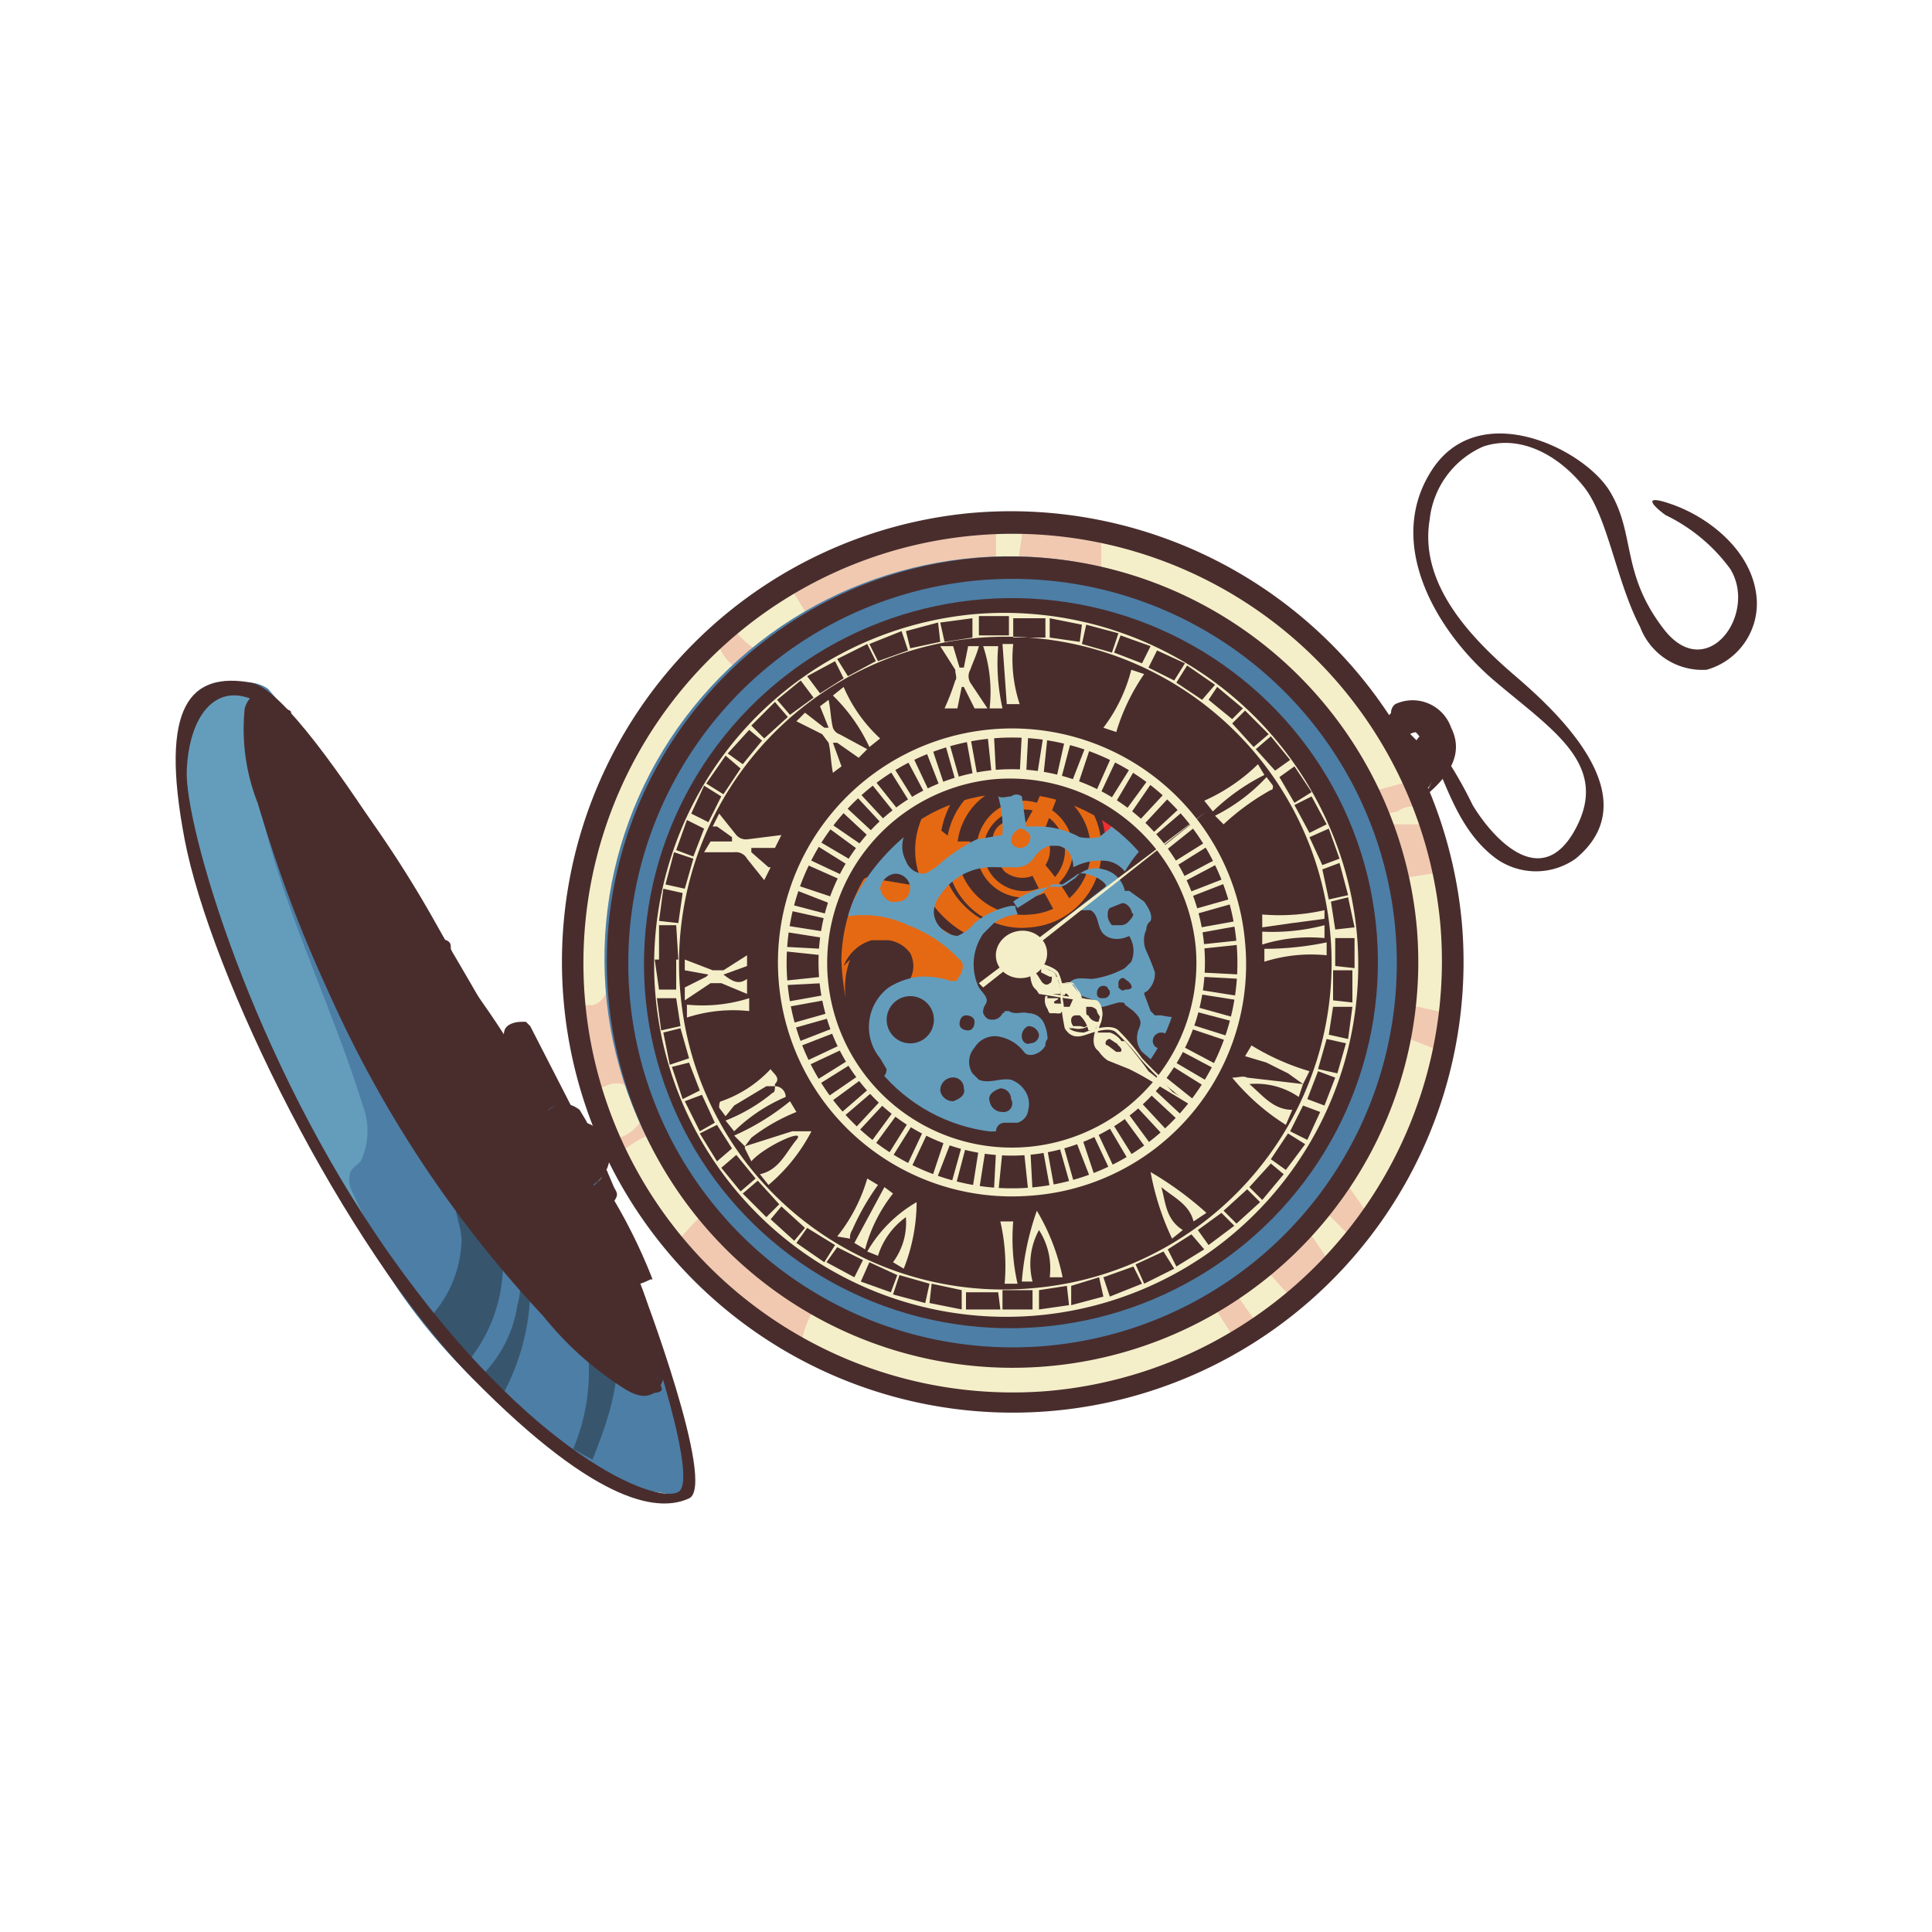 <?xml version="1.0" encoding="UTF-8"?> <svg xmlns="http://www.w3.org/2000/svg" xmlns:xlink="http://www.w3.org/1999/xlink" viewBox="0 0 90 90"> <defs> <style>.a{fill:none;}.b{fill:#482d2d;}.c{fill:#492d2d;}.d{fill:#b15316;}.e{fill:#4d7ea6;}.f{fill:#37566e;}.g{fill:#649dbc;}.h{fill:#f5efc9;}.i{fill:#f0c9b0;}.j{clip-path:url(#a);}.k{fill:#e56913;}.l{fill:#f02d30;}.m{clip-path:url(#b);}</style> <clipPath id="a"> <ellipse class="a" cx="47.1" cy="44.9" rx="7.9" ry="7.9" transform="translate(-9.3 12.4) rotate(-13.7)"></ellipse> </clipPath> <clipPath id="b"> <rect class="a" x="-1642.7" y="-283.4" width="871.7" height="930"></rect> </clipPath> </defs> <title>Монтажная область 811</title> <path class="b" d="M18.6,56.1c.6,1.8,2.1,3.4,3.2,4.9a32.3,32.3,0,0,0,3.9,4.4c.5.4,1.1-.2.8-.8a55.8,55.8,0,0,0-3.8-4.7,23.5,23.5,0,0,0-3.6-4.1c-.3-.1-.6.1-.5.3Z"></path> <path class="b" d="M19.5,56.5c2.2,3.2,4.9,6.8,8.3,8.9.8.5,2.1,1.4,2.9.4s-.3-3-.6-3.9-.2-.1-.2,0a9.3,9.3,0,0,1,.2,2.3v.7a1,1,0,0,1-1.4,0,12.7,12.7,0,0,1-3.4-2.3,42,42,0,0,1-5.6-6.3c-.1-.1-.3,0-.2.2Z"></path> <path class="b" d="M22.2,56.6a26.8,26.8,0,0,0,7,8c1.9,1.5,1.7-.4,1.3-2.1-.1-.1-.2-.1-.2,0s.4,1.3-.4,1.6-.7,0-1.2-.4l-2.4-2.4a45.4,45.4,0,0,1-3.9-4.8.1.1,0,1,0-.2.1Z"></path> <path class="b" d="M12.7,32.8a1.3,1.3,0,0,0-.9-.6c-.1,0-.3,0-.3.2a9.5,9.5,0,0,0,.9,5c.1.1.2.1.2,0a28.4,28.4,0,0,1-.6-5l-.3.2a1.1,1.1,0,0,1,.8.3.1.1,0,1,0,.2-.1Z"></path> <path class="c" d="M66.3,34.2c1,2,1.5,4.4,3.4,5.8a3.2,3.2,0,0,0,3.7,0c3.4-2.8-.7-6.7-2.8-8.5s-4.5-4.3-4-7.3a4.2,4.2,0,0,1,2.5-3.4c1.8-.6,3.6.5,4.7,1.9s1.5,4.4,2.6,6.5a3.1,3.1,0,0,0,3.1,2,3.2,3.2,0,0,0,2.3-3.6c-.3-2-2.2-3.5-3.9-4.1s-.6.3-.3.5a8.1,8.1,0,0,1,3,2.5c1.3,2.1-1.1,5.4-3.1,2.8s-1.3-4.4-2.5-6.4-6.1-4.4-8.3-1,.2,7.5,2.9,9.8,5.4,3.9,3.8,6.9-3.9.4-4.8-1.1a19.4,19.4,0,0,0-2.1-3.4.1.1,0,1,0-.2.1Z"></path> <path class="c" d="M66.6,36.9c.9-.8,1.6-1.8,1-3A1.9,1.9,0,0,0,65,32.8a.5.5,0,0,0,.3.9c1.9-.7,1.8,2.2,1.2,3.1s0,.2.1.1Z"></path> <path class="c" d="M65.4,34.5a.7.7,0,0,1,1.3.1c.1.6-.3,1.1-.5,1.6h.5a9.4,9.4,0,0,0-.6-1.5c-.1-.4-.7-.2-.6.2a.6.6,0,0,0,.5.5c.3.2.6-.3.3-.6l-.7-.7-.2-.3h-.1c-.1.1-.1.1.2.1a.9.9,0,0,1,.6,1.4h.8a1.5,1.5,0,0,1-.1-.7l-.8.3c.2.3.1.6.3.9s.2.1.3.1.4-1.1.1-1.5-.7-.1-.8.3a2.9,2.9,0,0,0,.2.9c0,.3.5.4.7.2A1.8,1.8,0,0,0,65.5,33c-.4,0-1,.2-.9.8s.8,1.2,1.3,1.6l.4-.6h-.2l-.5.3a5.8,5.8,0,0,1,.5,1.4c.1.2.4.3.5.1s1.2-1.9.4-2.7a1.1,1.1,0,0,0-1.1-.3c-.5.1-.6.4-.8.8s.2.3.3.2Z"></path> <path class="d" d="M37.7,28.8,36.6,27a32.5,32.5,0,0,1,9.8-2.2v1.5h1l.2-1.3a.4.4,0,0,1,.1-.3h.4l2.6.2c.2,0,.4,0,.5.2s.1.2.1.4v1.4c-3.6.2-7.5-1-10.9.4s-3.9,2.9-6.1,3.8a1.9,1.9,0,0,1-.8-1A.7.7,0,0,1,34,29a3.5,3.5,0,0,0,1.7,1.5"></path> <path class="e" d="M12.7,32.9c-.8-.9-2.2-1.5-3.2-.8a3.1,3.1,0,0,0-1,2.3c-.4,4.4,1.3,8.8,3.1,12.9a70.5,70.5,0,0,0,6.7,12.4A26.9,26.9,0,0,0,28.8,69a3,3,0,0,0,1.6.5c.6,0,1.4.4,1.7-.1s0-2-.2-2.7l-2.2-6.8c-1.1-3.3-2.2-6.6-4.4-9.2a24.1,24.1,0,0,1-2.1-2.4,11,11,0,0,1-1.7-2.5c-2.6-4.2-5.3-8.4-8-12.5l-1-1.2a1.6,1.6,0,0,0-1.5-.2"></path> <path class="f" d="M20,61.4l1.9,1.9a7.2,7.2,0,0,0,1.5-5.1,1.3,1.3,0,0,1,.8,1.2,3.2,3.2,0,0,1-.1,1.4,5.8,5.8,0,0,1-1.9,3.5l1.2.7a10.6,10.6,0,0,0,1.3-4.7,5.4,5.4,0,0,1,2.2,1.5.7.7,0,0,1,.4.6,1.7,1.7,0,0,1,.1.7,9.3,9.3,0,0,1-.7,4.4l.9.5c.8-2,1.5-4.1,1-6.2a10.4,10.4,0,0,0-1.7-3.3c-.7-1-4.3-6.1-5.6-3.3-.4.7.2,1.8.2,2.6A5.5,5.5,0,0,1,20,61.4Z"></path> <path class="g" d="M8.4,34.5a15.9,15.9,0,0,0,1,6.8A60.1,60.1,0,0,0,18.9,60a32.5,32.5,0,0,1-2.5-4.5,1.1,1.1,0,0,1-.1-.8c0-.2.3-.4.5-.6a3.3,3.3,0,0,0,.1-2.6c-1.8-5.8-4.8-11.2-5.3-17.2a2,2,0,0,1,.1-1.3.8.8,0,0,1,1.1-.2,2.4,2.4,0,0,0-3.7.6"></path> <path class="c" d="M22.7,48.1a4.1,4.1,0,0,0,1.3,1c.2.1.3-.1.1-.2a3.5,3.5,0,0,1-1.1-1c-.2-.1-.4.1-.3.2Z"></path> <path class="c" d="M22.6,48.2c.4.8.8,1.5,1.7,1.7s.2-.2,0-.2a2.5,2.5,0,0,1-1.4-1.6.2.2,0,0,0-.3.1Z"></path> <path class="c" d="M22.8,48.3a1.6,1.6,0,0,0,1.1,1.3c.2.1.3-.1.2-.2l-.7-.9h-.2l.7.9c.1.1.3-.1.2-.2l-.7-.8c-.1-.2-.3-.1-.3.1a3.9,3.9,0,0,0,.8,1v-.2a1.8,1.8,0,0,1-1-1.2c0-.1-.3-.1-.2.1Z"></path> <path class="c" d="M13.5,33.1c-.7-.3-1.7-1.4-2.1-.1a9.4,9.4,0,0,0,.6,4.4,72,72,0,0,0,3.3,8.8,54.4,54.4,0,0,0,10,15.1,15.4,15.4,0,0,0,3.8,3.4c.5.3,1,.5,1.5.1a1.7,1.7,0,0,0,.2-1.8c0-.2-.3-.1-.2,0a1.7,1.7,0,0,1,0,1.2c-.3.8-1.1.5-1.7.1A8.7,8.7,0,0,1,27.4,63c-1-.9-1.9-1.9-2.8-2.8A54.1,54.1,0,0,1,20,54.1a56,56,0,0,1-6.8-13.9A33.8,33.8,0,0,1,11.9,36a5.9,5.9,0,0,1-.2-2.6c.1-1.4,1.1-.3,1.7-.1a.1.1,0,1,0,.1-.2Z"></path> <path class="c" d="M23.5,49.2c-1.5-2.5-3.1-5-4.8-7.4s-1.6-2.3-2.5-3.4l-1.3-1.7a8.6,8.6,0,0,0-1.3-1.4c-.1,0-.2,0-.2.1a2.9,2.9,0,0,0,.1,1.6l.9,2.1c.5,1.3,1.2,2.5,1.8,3.7,1.4,2.7,2.9,5.2,4.4,7.8s3.1,5.2,4.7,7.7,1.6,2.5,2.4,3.6,1.5,1.7,2.1,1.2.2-.6.1-.9a18,18,0,0,0-.6-2.2,28.6,28.6,0,0,0-2.1-4.3.1.1,0,1,0-.2.1,37.8,37.8,0,0,1,1.7,3.5l.6,1.6.3.9c0,.2.1.3.1.5v.4h-.5c-.5-.1-1.1-.9-1.4-1.2s-.7-1-1-1.6a22,22,0,0,1-2.1-3.2c-2.8-4.3-5.3-8.7-7.7-13.2-.7-1.2-1.4-2.5-2-3.8l-.9-2a3.1,3.1,0,0,1-.4-2.3h-.3A6.6,6.6,0,0,1,14.8,37l1.4,1.8,2.5,3.4c1.6,2.3,3.1,4.7,4.6,7.1,0,.2.3,0,.2-.1Z"></path> <path class="c" d="M23.3,48.7c.2,0,.2-.2,0-.2s-.1.3,0,.2Z"></path> <ellipse class="h" cx="47.4" cy="45.1" rx="20.5" ry="20.4" transform="translate(-9.3 12.5) rotate(-13.7)"></ellipse> <path class="i" d="M27,50.2c0,.3.1.6.4.6s.5-.1.8-.2a1.1,1.1,0,0,1,1.2.1,1.3,1.3,0,0,1,.4,1.6,1.9,1.9,0,0,1-1.6.8,1,1,0,0,0,.5.8,5,5,0,0,1,1.7-1.1,17.8,17.8,0,0,0,2.5,3.6,15.4,15.4,0,0,0-1.7,1.9L37.3,63a4.1,4.1,0,0,1,.5-1.8c-3.2-3-6.6-6.2-8.1-10.4a26.6,26.6,0,0,1-1.2-5.6c-.2.5-.1,1-.5,1.4s-.7.1-.9.3S26.8,49.3,27,50.2Z"></path> <path class="i" d="M37.7,28.8,36.6,27a32.5,32.5,0,0,1,9.8-2.2v1.5h1l.2-1.3a.4.4,0,0,1,.1-.3h.4l2.6.2c.2,0,.4,0,.5.2s.1.2.1.4v1.4c-3.6.2-7.5-1-10.9.4s-3.9,2.9-6.1,3.8a1.9,1.9,0,0,1-.8-1A.7.7,0,0,1,34,29a3.5,3.5,0,0,0,1.7,1.5"></path> <path class="i" d="M60.1,60.4l-.9-1c-.1-.1-.2-.2-.2-.3l.3-.3,1.3-1.2.3-.2c.1,0,.2.2.3.3l.8,1.2a2.3,2.3,0,0,0,1-1.2l-1.4-1.4,1.1-1.2,1.2,1.7A35.8,35.8,0,0,0,67.2,49l-1.8-.7a2.6,2.6,0,0,0,.2-1.5l1.8.4c.1-2.2,0-4.4-.1-6.6l-1.9.3a26,26,0,0,1-1-2.5h1.9a.5.5,0,0,0-.2-.8,1.2,1.2,0,0,0-1,.2l-.9.2-.4-1.1,1.5-.4c.1-.1.4-.2.5-.1s.3.2.3.4a19.8,19.8,0,0,1,1,4.2c.3,1.2.6,2.4.8,3.6a16.4,16.4,0,0,1-.4,4.4,17.7,17.7,0,0,1-3.9,8.7c-1.7,1.9-4.1,3.1-6,4.8l-.9-1.4.9-.8,1.2,1.7"></path> <ellipse class="e" cx="46.9" cy="44.7" rx="18.8" ry="18.7" transform="translate(-9.2 12.3) rotate(-13.7)"></ellipse> <path class="c" d="M45.2,23.9A21,21,0,1,0,68.1,43,21.1,21.1,0,0,0,45.2,23.9Zm3.6,40.9A20,20,0,1,1,67.1,43.1,20.1,20.1,0,0,1,48.8,64.8Z"></path> <path class="c" d="M45.4,26A18.9,18.9,0,1,0,66,43.2,19,19,0,0,0,45.4,26Zm3.3,36.7A17.9,17.9,0,1,1,65,43.3,17.9,17.9,0,0,1,48.7,62.7Z"></path> <ellipse class="c" cx="47.1" cy="44.9" rx="17.1" ry="17" transform="translate(-9.3 12.4) rotate(-13.7)"></ellipse> <path class="h" d="M48,55.7A10.9,10.9,0,1,1,58,43.9,10.8,10.8,0,0,1,48,55.7ZM46.2,34.4a10.5,10.5,0,1,0,11.4,9.5A10.5,10.5,0,0,0,46.2,34.4Z"></path> <path class="h" d="M47.9,53.8a9,9,0,1,1,8.2-9.7A9,9,0,0,1,47.9,53.8ZM46.3,36.3a8.6,8.6,0,1,0,9.4,7.8A8.7,8.7,0,0,0,46.3,36.3Z"></path> <path class="h" d="M63.2,43.4A16.4,16.4,0,1,1,45.5,28.6,16.5,16.5,0,0,1,63.2,43.4ZM48.2,60A15.2,15.2,0,1,0,31.7,46.3,15.1,15.1,0,0,0,48.2,60Zm1.7-.1v.9l1.5-.4-.2-.9ZM36.4,56.2l-.5.6,1.1,1,.5-.6Zm25.5-8,.9.2.2-1.5h-.9Zm-3.8,7.2-1.1,1,.6.6,1.1-1Zm3.3-5.6.9.2.4-1.4-.9-.2ZM60.3,37.5l.7,1.3.8-.4-.7-1.3Zm2.5,4.2-.4-1.5-.8.3.3,1.4ZM59.2,54l.7.5.9-1.2-.8-.5ZM52.1,29.5l-1.5-.4-.2.9,1.4.4Zm-16.6,5-.6-.5-1,1.1.7.5Zm21.1-2.6L55.3,31l-.5.8,1.2.8ZM53.2,59.8l-.4-.8-1.4.5.3.9Zm-9.9.9,1.5.3v-.9l-1.4-.3Zm14.1-27,1,1.1.7-.6L58,33.1ZM32.1,49.3l-.4-1.4-.8.2.3,1.5Zm1.2,3L32.7,51l-.8.3.7,1.4Zm19.6,6.6.4.9,1.4-.7-.5-.8ZM36.7,33.4l-.6-.7L35,33.8l.6.6Zm9.8,26.8H45V61h1.6ZM31.6,43l.2-1.4-.9-.2-.2,1.5Zm7.3,15-1.3-.8-.5.7,1.3.9ZM31.5,43.1h-.8v1.6h.9Zm3.1,12.5,1.1,1.1.6-.6-1-1.1Zm6.3-24.8,1.4-.5-.3-.9-1.5.6Zm7.8-1.1v-.9H47.2v.9ZM32.6,50.8l-.5-1.3-.8.2.5,1.5Zm29-10.5.8-.3-.5-1.4L61,39ZM40.8,30.8l-.4-.8-1.4.7.5.8ZM33.7,37l.8-1.2-.7-.6-.9,1.3Zm16.7-7.9-1.5-.3v.9l1.4.2ZM31.9,41.4l.4-1.4-.9-.3L31,41.2ZM43.1,60.7l.2-.9-1.4-.4-.3.9ZM43.7,29l-1.5.4.2.8,1.4-.3ZM63,46.7V45.2h-.9v1.4Zm-3.2,8-.6-.5-1,1.1.6.6ZM56.3,32.6l1.1.9.5-.5-1.2-1ZM43.8,29l.2.9,1.3-.2v-.9Zm8.1,1.4,1.3.5.4-.8-1.4-.5ZM62.2,50.2l-.8-.3-.5,1.3.8.3Zm-2.6-14,.7,1.2.8-.5-.8-1.2ZM48.1,61v-.9H46.7v.9ZM34.3,53.8l-.7.6.9,1.1.7-.6Zm15.4,6.1-1.3.2V61l1.4-.2Zm5.5-29-1.3-.6-.4.8,1.2.6ZM56.3,58l1.2-.9-.6-.6-1.1.8Zm-16.1.7L39,58.1l-.5.7,1.3.7ZM59.4,35.9l.7-.5-.9-1.1-.7.6Zm1.5,17.2.6-1.3-.8-.3-.6,1.2ZM38.2,32.3l1.1-.7-.4-.8-1.3.7Zm-.3.2-.6-.8-1.1.9.6.7ZM56.1,58.2l-.6-.7-1.1.7.4.8ZM32,38.2l-.5,1.4.8.3.5-1.3Zm15-8.6v-.9H45.6v.9Zm-14.2,7-.6,1.3.8.4.6-1.2Zm-2.3,8.1.2,1.4h.8V44.7Zm32.6.4V43.7h-.9V45Zm-23,14.6,1.4.5.3-.8-1.3-.6ZM31.7,47.8l-.2-1.3h-.9l.2,1.5Zm.9,5,.8,1.3.7-.6-.7-1.1Zm30.5-9.6-.3-1.4L62,42l.2,1.3Z"></path> <path class="h" d="M33,45.4l-1.1-.2v-.5l1.3.5h.5l1.1-.7V45l-1.1.4c.4.3.7.5,1.1.2v.7l-1.2-.5h-.5l-1.2.8v-.6l1-.5Z"></path> <path class="h" d="M36.4,38.9l-.3.6H35v.2l.8.7h.1l-.3.6-.8-1a.6.6,0,0,0-.6-.3H32.8l.3-.5h1V39l-.7-.5h-.2l.3-.6.8,1a.6.6,0,0,0,.5.2Z"></path> <path class="h" d="M38.8,34.6l.4,1.1-.4.3c-.1-.5-.1-1-.2-1.4l-.3-.4-1.2-.6.4-.4.9.7h.2l-.4-1,.4-.3c.1.5.1.9.2,1.3a.5.5,0,0,0,.3.3l1.3.7-.4.4-1-.7Z"></path> <path class="h" d="M45.1,30.1h.5c-.1.4-.3.8-.4,1.1a.6.6,0,0,0,0,.6L46,33h-.6L44.9,32h-.1l-.2,1H44a11.2,11.2,0,0,0,.5-1.3c.1-.1,0-.3,0-.5l-.7-1.1h.6l.3,1h.2Z"></path> <path class="h" d="M60.7,50.5l-.2.6a3.5,3.5,0,0,0-2.3-.6c.6.5,1.1,1.2,2,1.2l-.3.7a10.4,10.4,0,0,1-2.5-2.2c.3,0,.5-.1.7,0l2.6.3Z"></path> <path class="h" d="M42.7,56a8.5,8.5,0,0,1-.6,3.1l-.5-.3a3.1,3.1,0,0,0,.6-2.1,3.5,3.5,0,0,0-1.3,1.8l-.5-.2A6.3,6.3,0,0,1,42.7,56Z"></path> <path class="h" d="M34.7,53.4l2.2-.7h.9a8.2,8.2,0,0,1-2,2.5l-.4-.5c.9-.2,1.2-1,1.7-1.6s-1.5.3-2.1,1l-.3-.6Z"></path> <path class="h" d="M48.1,59.7h-.5a13,13,0,0,1,.7-3.3,9.9,9.9,0,0,1,1.2,3.1h-.6a3.3,3.3,0,0,0-.5-2.2A3.3,3.3,0,0,0,48.1,59.7Z"></path> <path class="h" d="M54.1,55.3c.2.7.2,1.5,1,2l-.5.4a12.4,12.4,0,0,1-1-3.1,15.7,15.7,0,0,1,2.6,1.9l-.6.4C55.4,56.1,54.7,55.8,54.1,55.3Z"></path> <path class="h" d="M45.8,30.1h.7a9.5,9.5,0,0,0,.2,2.9h-.6A6.8,6.8,0,0,0,45.8,30.1Z"></path> <path class="h" d="M47.4,59.8h-.6a9.3,9.3,0,0,0-.2-2.9h.6A9.5,9.5,0,0,0,47.4,59.8Z"></path> <path class="h" d="M58.8,43.2v-.6a9.5,9.5,0,0,0,2.9-.2v.4l-1.5.2Z"></path> <path class="h" d="M61.8,43.9v.6a7.2,7.2,0,0,0-2.9.3v-.6A14.3,14.3,0,0,0,61.8,43.9Z"></path> <path class="h" d="M58.6,35.6l.3.5a9.6,9.6,0,0,0-2.4,1.7l-.4-.5A8.5,8.5,0,0,0,58.6,35.6Z"></path> <path class="h" d="M57,38.4l-.4-.4A8.4,8.4,0,0,0,59,36.2l.3.4c0,.1,0,.2-.1.2A11.2,11.2,0,0,0,57,38.4Z"></path> <path class="h" d="M60.7,50.5,60,50l-1-.5-1-.3.3-.5A11.1,11.1,0,0,0,61,49.9l-.3.6Z"></path> <path class="h" d="M40.3,58.2l-.5-.3,1.4-2.6.4.3A7.1,7.1,0,0,0,40.3,58.2Z"></path> <path class="h" d="M36.1,50.6a.5.5,0,0,1,.5.5,7.8,7.8,0,0,0-2.4,1.6l-.4-.5A8,8,0,0,0,36,50.9c.1,0,.1-.2.1-.3Z"></path> <path class="h" d="M39.3,32A7,7,0,0,0,41,34.4l-.5.4a8.1,8.1,0,0,0-1.7-2.4Z"></path> <path class="h" d="M39,57.6a7.8,7.8,0,0,0,1.4-2.7l.5.3a11.3,11.3,0,0,0-1.2,2.1h0a.6.6,0,0,0-.1.4Z"></path> <path class="h" d="M52,34.1l-.6-.2a7.5,7.5,0,0,0,1.3-2.7l.6.2A9.6,9.6,0,0,0,52,34.1Z"></path> <path class="h" d="M34.7,53.4l-.5-.5a11.3,11.3,0,0,0,2.6-1.6l.3.5A8.8,8.8,0,0,0,35,53l-.3.4Z"></path> <path class="h" d="M36.1,50.6h-.4l-1.5.9-.4.5-.3-.4c0-.1,0-.3.1-.3a5.7,5.7,0,0,0,2.3-1.5c.1.2.5.4.2.7Z"></path> <path class="h" d="M58.8,44v-.6a9.6,9.6,0,0,0,2.9-.3v.6A7.4,7.4,0,0,0,58.8,44Z"></path> <path class="h" d="M34.9,46.5v.6a7,7,0,0,0-2.9.3v-.6A7.2,7.2,0,0,0,34.9,46.5Z"></path> <path class="h" d="M47.5,32.8h-.6L46.7,30h.5A6.7,6.7,0,0,0,47.5,32.8Z"></path> <polygon class="h" points="46.4 36.1 46.2 36.1 46 34.2 46.3 34.2 46.4 36.1"></polygon> <polygon class="h" points="48.1 55.5 47.9 55.5 47.7 53.6 48 53.6 48.1 55.5"></polygon> <polygon class="h" points="55.9 44.2 55.9 44 57.8 43.8 57.8 44 55.9 44.2"></polygon> <polygon class="h" points="36.4 45.9 36.4 45.7 38.3 45.5 38.3 45.8 36.4 45.9"></polygon> <rect class="h" x="45.2" y="34.3" width="0.2" height="1.91" transform="translate(-5.6 8.7) rotate(-10.3)"></rect> <rect class="h" x="48.7" y="53.5" width="0.2" height="1.91" transform="translate(-8.9 9.6) rotate(-10.3)"></rect> <rect class="h" x="55.8" y="43" width="1.9" height="0.24" transform="translate(-6.8 10.8) rotate(-10.2)"></rect> <rect class="h" x="36.5" y="46.5" width="1.9" height="0.24" transform="translate(-7.7 7.4) rotate(-10.2)"></rect> <rect class="h" x="44.3" y="34.5" width="0.2" height="1.91" transform="translate(-8 13.5) rotate(-15.8)"></rect> <rect class="h" x="49.6" y="53.3" width="0.2" height="1.91" transform="translate(-12.9 15.6) rotate(-15.8)"></rect> <rect class="h" x="55.5" y="42.1" width="1.9" height="0.24" transform="translate(-9.4 17) rotate(-15.8)"></rect> <rect class="h" x="36.7" y="47.4" width="1.9" height="0.24" transform="translate(-11.5 12.1) rotate(-15.8)"></rect> <polygon class="h" points="44 36.6 43.8 36.7 43.1 34.9 43.4 34.8 44 36.6"></polygon> <polygon class="h" points="51 54.8 50.8 54.9 50.1 53.1 50.4 53 51 54.8"></polygon> <polygon class="h" points="55.4 41.8 55.3 41.6 57.1 40.9 57.2 41.1 55.4 41.8"></polygon> <polygon class="h" points="37.1 48.8 37 48.6 38.8 47.9 38.9 48.1 37.1 48.8"></polygon> <polygon class="h" points="43.3 36.9 43.1 37 42.2 35.3 42.5 35.2 43.3 36.9"></polygon> <polygon class="h" points="51.9 54.4 51.7 54.5 50.9 52.8 51.1 52.7 51.9 54.4"></polygon> <polygon class="h" points="55.1 41.1 55 40.9 56.7 40 56.8 40.2 55.1 41.1"></polygon> <polygon class="h" points="37.5 49.7 37.4 49.5 39.1 48.7 39.2 48.9 37.5 49.7"></polygon> <polygon class="h" points="42.6 37.3 42.4 37.4 41.4 35.8 41.6 35.7 42.6 37.3"></polygon> <polygon class="h" points="52.8 53.9 52.6 54.1 51.6 52.4 51.8 52.3 52.8 53.9"></polygon> <polygon class="h" points="54.7 40.4 54.6 40.2 56.2 39.2 56.3 39.4 54.7 40.4"></polygon> <polygon class="h" points="38 50.6 37.9 50.4 39.5 49.4 39.6 49.6 38 50.6"></polygon> <polygon class="h" points="41.9 37.8 41.7 37.9 40.5 36.4 40.7 36.3 41.9 37.8"></polygon> <polygon class="h" points="53.6 53.3 53.4 53.5 52.3 52 52.5 51.8 53.6 53.3"></polygon> <polygon class="h" points="54.2 39.7 54.1 39.5 55.6 38.3 55.7 38.5 54.2 39.7"></polygon> <polygon class="h" points="38.6 51.4 38.4 51.2 40 50.1 40.1 50.3 38.6 51.4"></polygon> <polygon class="h" points="41.3 38.3 41.1 38.4 39.8 37 40 36.9 41.3 38.3"></polygon> <polygon class="h" points="54.4 52.7 54.2 52.9 52.9 51.5 53.1 51.3 54.4 52.7"></polygon> <polygon class="h" points="53.7 39 53.6 38.9 55 37.6 55.1 37.8 53.7 39"></polygon> <polygon class="h" points="39.2 52.1 39 52 40.5 50.7 40.6 50.9 39.2 52.1"></polygon> <polygon class="h" points="40.7 38.8 40.5 39 39.1 37.7 39.3 37.5 40.7 38.8"></polygon> <polygon class="h" points="55.1 52 54.9 52.2 53.5 50.9 53.7 50.7 55.1 52"></polygon> <polygon class="h" points="53.2 38.5 53 38.3 54.3 36.9 54.5 37.1 53.2 38.5"></polygon> <polygon class="h" points="39.9 52.8 39.7 52.7 41 51.3 41.2 51.4 39.9 52.8"></polygon> <polygon class="h" points="40.2 39.4 40 39.6 38.5 38.5 38.6 38.3 40.2 39.4"></polygon> <polygon class="h" points="55.7 51.3 55.5 51.5 54 50.3 54.2 50.1 55.7 51.3"></polygon> <polygon class="h" points="52.6 38 52.4 37.8 53.5 36.3 53.7 36.4 52.6 38"></polygon> <polygon class="h" points="40.7 53.4 40.5 53.3 41.6 51.8 41.8 51.9 40.7 53.4"></polygon> <polygon class="h" points="39.7 40.1 39.5 40.3 37.9 39.3 38 39.1 39.7 40.1"></polygon> <polygon class="h" points="56.3 50.4 56.1 50.6 54.5 49.6 54.6 49.4 56.3 50.4"></polygon> <polygon class="h" points="51.9 37.5 51.7 37.3 52.7 35.7 52.9 35.8 51.9 37.5"></polygon> <polygon class="h" points="41.5 54 41.3 53.9 42.3 52.3 42.5 52.4 41.5 54"></polygon> <polygon class="h" points="39.3 40.8 39.2 41 37.4 40.2 37.6 40 39.3 40.8"></polygon> <polygon class="h" points="56.7 49.6 56.6 49.8 54.9 48.9 55 48.7 56.7 49.6"></polygon> <polygon class="h" points="51.2 37.1 51 37 51.8 35.2 52 35.4 51.2 37.1"></polygon> <polygon class="h" points="42.4 54.5 42.2 54.4 43 52.7 43.2 52.8 42.4 54.5"></polygon> <polygon class="h" points="38.8 41.8 38.7 42.1 36.9 41.4 37 41.2 38.8 41.8"></polygon> <polygon class="h" points="57.3 48.3 57.2 48.5 55.4 47.9 55.4 47.7 57.3 48.3"></polygon> <polygon class="h" points="50.2 36.6 49.9 36.5 50.6 34.7 50.8 34.8 50.2 36.6"></polygon> <polygon class="h" points="43.6 55 43.4 54.9 44 53.1 44.3 53.2 43.6 55"></polygon> <polygon class="h" points="38.6 42.6 38.5 42.8 36.7 42.4 36.7 42.1 38.6 42.6"></polygon> <polygon class="h" points="57.5 47.4 57.5 47.6 55.6 47.1 55.7 46.9 57.5 47.4"></polygon> <polygon class="h" points="49.4 36.4 49.2 36.3 49.6 34.5 49.9 34.5 49.4 36.4"></polygon> <polygon class="h" points="44.5 55.3 44.3 55.2 44.8 53.4 45 53.4 44.5 55.3"></polygon> <polygon class="h" points="38.4 43.4 38.4 43.7 36.5 43.4 36.5 43.1 38.4 43.4"></polygon> <polygon class="h" points="57.7 46.4 57.7 46.6 55.8 46.3 55.8 46.1 57.7 46.4"></polygon> <polygon class="h" points="48.6 36.2 48.3 36.2 48.6 34.3 48.8 34.3 48.6 36.2"></polygon> <polygon class="h" points="45.6 55.5 45.3 55.4 45.6 53.5 45.9 53.6 45.6 55.5"></polygon> <polygon class="h" points="38.3 44.2 38.3 44.5 36.4 44.3 36.4 44.1 38.3 44.2"></polygon> <polygon class="h" points="57.8 45.4 57.8 45.6 55.9 45.5 55.9 45.3 57.8 45.4"></polygon> <polygon class="h" points="47.8 36.1 47.5 36.1 47.6 34.2 47.9 34.2 47.8 36.1"></polygon> <polygon class="h" points="46.5 55.6 46.3 55.5 46.4 53.6 46.7 53.6 46.5 55.6"></polygon> <g class="j"> <path class="k" d="M47.4,36a3.6,3.6,0,0,0-3.3,3.9A3.5,3.5,0,0,0,48,43.2a3.6,3.6,0,0,0,3.3-3.9A3.5,3.5,0,0,0,47.4,36Zm.6,6.6a3.1,3.1,0,0,1-3.4-2.7,3.1,3.1,0,0,1,6.2-.6A3,3,0,0,1,48,42.6Z"></path> <path class="k" d="M47.5,37.3a2.3,2.3,0,0,0-2,2.5,2.2,2.2,0,0,0,2.4,2A2.3,2.3,0,0,0,50,39.4,2.4,2.4,0,0,0,47.5,37.3Zm.4,4.2a1.9,1.9,0,1,1,1.7-2.1A1.9,1.9,0,0,1,47.9,41.5Z"></path> <path class="l" d="M42.7,45.7Z"></path> <path class="k" d="M43.9,41a7.4,7.4,0,0,1,1.3-1.2v-.6h-.7l-.9-.7c0,.2-.2,1.2-.2,1.4A5.4,5.4,0,0,0,43.9,41Z"></path> <path class="k" d="M43.8,39.8a4.2,4.2,0,0,1,.7-2.7l-.9.3-.3.2-.2.2a3.7,3.7,0,0,0-.3,2.9l-.3.4c0,.1,0,.1-.1.1h-.1l-1.2-.2a1.1,1.1,0,0,0-.8-.1l-.5.5a5.1,5.1,0,0,0-.6,2.5,11,11,0,0,0,.2,2.6,3.7,3.7,0,0,1,.2-1.8l-.3.3a2,2,0,0,1,1.3-1.2h.8a1.5,1.5,0,0,1,1,.6,1.3,1.3,0,0,1,0,1.2h.3a2,2,0,0,1,1.1.2,3.7,3.7,0,0,1,1.2.7.5.5,0,0,1-.1-.6c0-.3.1-.6.1-1a1,1,0,0,0-.1-.9l-.5-.4-1.3-.8a1.2,1.2,0,0,1-.5-.5.9.9,0,0,1,.3-1.1A5,5,0,0,0,45,43.5l.7-.7A3.9,3.9,0,0,1,43.8,39.8Z"></path> <path class="l" d="M42.5,45.8h0Z"></path> <path class="l" d="M52.1,37.9a1,1,0,0,0-.6-.5l-1-.6a3.7,3.7,0,0,1,1,2.3h0l.7-.2v-.7A.8.8,0,0,0,52.1,37.9Z"></path> <path class="k" d="M46.8,38.3h1l.5-.9c.1-.2.3-.8.5-.9s.3.5.5.5l-.7,1.8h.2c-.1,0-.2.1-.2.3h.1c.1,0,.2.2.2.3a1.3,1.3,0,0,1-.2.9A11.3,11.3,0,0,1,49.9,42l-.7.5c-.1,0-.6-1.1-.7-1.1h-.1l-.3-.6a1.3,1.3,0,0,1-1.3-.2C46.2,39.9,45.9,38.7,46.8,38.3Z"></path> <path class="g" d="M45.9,46.6h0C45.9,46.7,46,46.6,45.9,46.6Z"></path> <path class="g" d="M52.2,37.9l-.5.7-.5.4a2.7,2.7,0,0,1-.9,0,4.1,4.1,0,0,0-2.1-.5h-.4l-.2-1.4a.4.4,0,0,0-.5,0c-.2,0-.4.1-.6,0a5.5,5.5,0,0,1,.2,1.8l-1.2.2a8,8,0,0,0-1.9,1.3c-.2.1-.4.3-.6.3a.9.9,0,0,1-.8-.6,1.4,1.4,0,0,1-.1-1.1,9.8,9.8,0,0,0-2.7,3.7,4.8,4.8,0,0,1,2.9.4,6.3,6.3,0,0,1,2.4,1.6c.3.2.1.7-.1.9a.1.1,0,0,1-.1.1h-.2a3.9,3.9,0,0,0-1.5-.2,3.4,3.4,0,0,0-1.4.5,2.3,2.3,0,0,0-.4,3.3l.3.5c0,.2-.1.4-.3.4l.2.3L43.5,52a5,5,0,0,0,2.9.7.4.4,0,0,1,.4-.4h.6a.7.7,0,0,0,.5-.6,1.1,1.1,0,0,0-.1-.8,1.3,1.3,0,0,0-.7-.6c-.5-.1-1,.2-1.5,0l-.3-.3a1,1,0,0,1,.1-1.2,1.1,1.1,0,0,1,1.2-.5,1.9,1.9,0,0,1,1.1.7c.2.3.8.1,1-.3a.4.4,0,0,1,.1-.3,1.9,1.9,0,0,0-.2-.8.8.8,0,0,0-.7-.4c-.3-.1-.6.1-.9-.1h-.2a.1.1,0,0,1-.1.1.5.5,0,0,1-.5.3c-.2,0-.3-.1-.4-.3a.6.6,0,0,1,.1-.4h0c.2-.3-.1-.5-.3-.8a2.5,2.5,0,0,1,.2-2.5l.5-.5a2.1,2.1,0,0,1,1.1-.4c0-.1-.1-.2-.1-.4h-.2a3.8,3.8,0,0,0-1.7.8,2.1,2.1,0,0,1-.8.6,1.2,1.2,0,0,1-.8-.4,1.1,1.1,0,0,1-.3-.7,1.3,1.3,0,0,1,.3-.8,2.9,2.9,0,0,1,2.6-1.3h1a1,1,0,0,0,.8-.5,1.3,1.3,0,0,1,.7-.5h.4a.9.9,0,0,1,.5.3,1.4,1.4,0,0,1,.2.7,2.7,2.7,0,0,1,1.5-.3,1.3,1.3,0,0,1,.9.5,6.4,6.4,0,0,1,1-1.3ZM41.8,42c-.4.1-.7-.2-.8-.6a.8.8,0,0,1,.7-.7.7.7,0,0,1,.7.6C42.4,41.7,42.2,42,41.8,42Zm4.8,8.7a.5.5,0,0,1,.5.5.4.4,0,0,1-.4.6.6.6,0,0,1-.6-.5C46,51,46.3,50.8,46.6,50.7Zm1.3-2.9a.5.5,0,0,1,.5.4.4.4,0,0,1-.4.4c-.2.1-.4-.1-.4-.3A.5.5,0,0,1,47.9,47.8Zm-5.4.8a1.1,1.1,0,1,1,1-1.2A1.1,1.1,0,0,1,42.5,48.6Zm1.9,2.7a.6.6,0,0,1-.6-.5.6.6,0,0,1,.5-.6.5.5,0,0,1,.6.5C45,51,44.7,51.2,44.4,51.3Zm1-3.7c0,.2-.1.4-.3.4s-.4-.1-.4-.3.1-.4.3-.4S45.4,47.4,45.4,47.6Zm2.2-8.1c-.3,0-.5-.1-.5-.4a.7.7,0,0,1,.4-.5c.2,0,.5.2.5.4A.5.5,0,0,1,47.6,39.5Z"></path> <path class="g" d="M54.1,47.3h-.3l-.2-.2-.3-.8h0a.1.1,0,0,1,.1-.1,1.1,1.1,0,0,0,.4-.9,10.4,10.4,0,0,0-.4-1,1.2,1.2,0,0,1,0-1,.5.5,0,0,1,.2-.4c.1-.3-.1-.6-.3-.9l-.7-.5h-.2a1.3,1.3,0,0,0-1-1,1.2,1.2,0,0,0-1.3.4l-.3.2a.8.8,0,0,1-.7.2A3.7,3.7,0,0,0,47.2,42l.2.3,1.1-.7.5-.4h.5l.3-.2.3-.2c.2-.2.5-.1.8,0s.7.4.6.5l-1.4,1.1h.7c.4.2.3.8.6,1.1s.8.3,1.2.1a1.3,1.3,0,0,1,.1,1.2l-.3.3a4.4,4.4,0,0,1-1.5.5c-.4,0-.7-.1-1,.1s.2.5.5.7l.6.2.2.3h.2l.7-.2h.2a.1.1,0,0,1,.1.1l.4.3c.2.2.4.4.3.7s-.1.2-.1.3a1,1,0,0,0,.2.9l.7.6h.3l.5-.2a4.7,4.7,0,0,0,1.4-2.7C56,47.6,54.5,47.4,54.1,47.3Zm-2.4-1c-.1.2-.2.2-.4.2a.2.2,0,0,1-.2-.2.4.4,0,0,1,.1-.3.3.3,0,0,1,.4,0c0,.1.1.1.1.2Zm.7-.2c-.1.1-.2,0-.3-.1v-.2c0-.2.2-.3.3-.2s.2.1.3.3S52.5,46.1,52.4,46.1Zm.2-3.2a.5.5,0,0,1-.4.2h-.4a.8.8,0,0,1-.2-.4c0-.2,0-.3.1-.4l.5-.2c.2-.1.4.1.5.3a.3.3,0,0,0,.1.2A.8.8,0,0,1,52.6,42.9Zm1.9,5.5a.4.4,0,0,1-.4.4c-.2.1-.4-.1-.4-.3h0a.4.4,0,0,1,.4-.4.4.4,0,0,1,.4.4Z"></path> </g> <ellipse class="h" cx="47.6" cy="44.5" rx="1.2" ry="1.1" transform="translate(-9.2 12.5) rotate(-13.7)"></ellipse> <path class="h" d="M55.5,51.5a15.5,15.5,0,0,1-2.4-2.2A10,10,0,0,0,52,48.1c-.3-.3-1.1,0-1.4.1s-.7.2-1-.3a11.3,11.3,0,0,1-.2-1.4,2.3,2.3,0,0,0-.2-1.1c-.1-.2-.8-.4-1-.4v-.2s.9.2,1.1.5a2.2,2.2,0,0,1,.2,1.2c.1.5.1,1.2.3,1.4s.7.2.7.2,1.2-.5,1.6-.1a9.5,9.5,0,0,1,1.1,1.3,20,20,0,0,0,2.3,2.1Z"></path> <path class="h" d="M49.4,47.2a.7.7,0,0,1-.6-.2.7.7,0,0,1-.1-.6h.1a.7.7,0,0,0,.1.5.6.6,0,0,0,.5.2h0Z"></path> <path class="h" d="M50.2,47h.1"></path> <path class="h" d="M49.5,46.8V47a.3.3,0,0,1-.1.2h-.5a.4.4,0,0,1-.1-.3.6.6,0,0,1-.1-.4h.6c0,.1-.2.1-.2.2S49.4,46.7,49.5,46.8Z"></path> <path class="h" d="M50.2,47h0"></path> <path class="h" d="M55.5,51.5l-2.8-1.7a4.4,4.4,0,0,1-1.6-.9c-.4-.4.1-1.3.1-1.4a.7.7,0,0,0-.2-.8l-1.4-.2-1.2-.2a2.4,2.4,0,0,1-.4-1.2h.1a2.5,2.5,0,0,0,.4,1.1l1.1.2,1.5.2c.4.3.2,1,.2,1s-.4.9-.1,1.2a4.2,4.2,0,0,0,1.5.9l2.8,1.7Z"></path> <path class="h" d="M50.4,46.5h-.2c.1-.2,0-.3-.1-.5s-.1-.1-.2-.2h-.4c.1,0,.3-.1.5,0l.2.3A.8.8,0,0,1,50.4,46.5Zm-.9-.7Zm0-.1Z"></path> <path class="h" d="M51.1,46.7l-.7-.2c0,.2-.2.3-.3.4h-.6c0,.2.1.5.1.7s.1.3.2.3H50a.9.9,0,0,0,.7-.1h-.1c-.1.1-.2,0-.3,0H50a.4.4,0,0,1-.1-.3.2.2,0,0,1,.2-.2h.2a1.3,1.3,0,0,1,.4.7H51l.2-.4a.5.5,0,0,1-.5-.3c-.1,0-.1-.1-.1-.2s0-.1,0-.2h.2c.1,0,.3.1.3.2s.2.3.2.4A.7.7,0,0,0,51.1,46.7Z"></path> <path class="h" d="M49.4,45.8h0c.1.2,0,.3.1.5s.1-.1.2,0,.1.1.1.2h.5a.4.4,0,0,0-.1-.3l-.3-.4Z"></path> <path class="h" d="M50,46.5h.1c.1-.1.2,0,.3,0s.1,0,.1.1,0,.1,0,.1h0l-.4.3C49.5,47.4,49.9,46.8,50,46.5Z"></path> <path class="h" d="M48.6,45.8a.2.2,0,0,0,.3,0c.1,0,.1-.2.1-.3h-.1l-.4-.2V45l.4.2q.3.1.3.3c.1,0,.1.1.1.2a1.3,1.3,0,0,1,.1.6h-.9c-.1-.1-.3-.2-.4-.4a1.3,1.3,0,0,1-.1-.6C48.2,45,48.5,45.8,48.6,45.8Z"></path> <path class="h" d="M52,48.6l-.3-.2a.2.2,0,0,0-.2.2.1.1,0,0,0,.1.1l.4.3h.2c.1-.1,0-.2-.1-.3a.3.3,0,0,1-.1-.2h.4a17.1,17.1,0,0,1,1.1,1.4l.5.4a2.3,2.3,0,0,1,.7.7,22.5,22.5,0,0,0-2.1-1.2l-1-.4a1.6,1.6,0,0,1-.6-.8.7.7,0,0,1,.1-.5h.6a1,1,0,0,1,.6.5"></path> <polygon class="h" points="45.6 45.8 45.8 46 56.2 37.8 45.6 45.8"></polygon> <ellipse class="c" cx="26.8" cy="53.9" rx="1.6" ry="1.6" transform="translate(-12 7.8) rotate(-13.7)"></ellipse> <path class="c" d="M28.2,54.5a.1.1,0,0,1,.1.1l.3.7c.1.2.2.3.1.5s-.2.3-.5.4l-.7.2c-.2,0-.5,0-.6-.2l-.3-.4-.2-.4h1l.3-.2.3-.3Z"></path> <path class="c" d="M27.5,52.6l-.2-.4-.3-.5a1.4,1.4,0,0,0-.9-.3,1.6,1.6,0,0,0-.8.6.5.5,0,0,0-.2.4,1.8,1.8,0,0,0,.4.9,1.6,1.6,0,0,1,.9-.7A2.1,2.1,0,0,1,27.5,52.6Z"></path> <path class="c" d="M28.6,55.9a25.3,25.3,0,0,1,1.8,3.7h-.1c-.2.1-.6.3-.8.2s-.3-.3-.4-.4l-1.7-3.2A1.7,1.7,0,0,0,28.6,55.9Z"></path> <path class="c" d="M23.6,48.8a1.1,1.1,0,0,1-.1-.8c.1-.3.5-.4.8-.4h.2l.2.2,2,3.9c0-.3-.7-.2-.8-.2a.9.9,0,0,0-.6.6C24.8,51,24.2,49.9,23.6,48.8Z"></path> <path class="c" d="M23.4,48.4S14.5,32.3,11.7,31.8s-4.3,1-3.1,7.3S16,58.1,22,64.2s8.8,6.2,10.1,5.6S29.9,60,29.9,60h-.4s3.2,8.9,2.1,9.5-6.9-1.8-13.4-11S8.6,38.4,8.7,35.9s1.3-4.1,3.1-3.3,6.2,7.8,7.6,10l3.8,6.1.2-.3"></path> <path class="c" d="M14.7,36.6a1.3,1.3,0,0,0-1.2-1,13.9,13.9,0,0,0,1.4,4.5c1.6,3.3,3.3,6.6,5.1,9.7s3.9,6.2,5.9,9.3A25.5,25.5,0,0,0,28,61.9a2.6,2.6,0,0,0,.9.9l.5.2c.5,0,.3-.4.2-.7L29.3,61c-.3-.8-.5-1.6-.8-2.4s-1.2-3.3-1.9-4.8a48.1,48.1,0,0,0-5.3-8.7c-2.2-2.8-4.7-5.4-6.4-8.5-.4-.8-1-1.7-1.9-1.7"></path> <path class="c" d="M21,44.3a54.3,54.3,0,0,0-7.2-10.5A9,9,0,0,0,12,32.2c-.8,1.6-.4,3.4,0,5.1A58,58,0,0,0,27,62.8c.9.9,2,2.1,3.2,2.1s.3-.5.4-.7.4-.2.3-.3c-1-6.5-5.2-12.1-9.3-17.2a11.4,11.4,0,0,0-.6-2.5c0-.2,0-.3-.2-.4S21,44.2,21,44.3Z"></path> <g class="m"> <rect class="e" x="-679" y="-182" width="871.7" height="871.66"></rect> </g> </svg> 